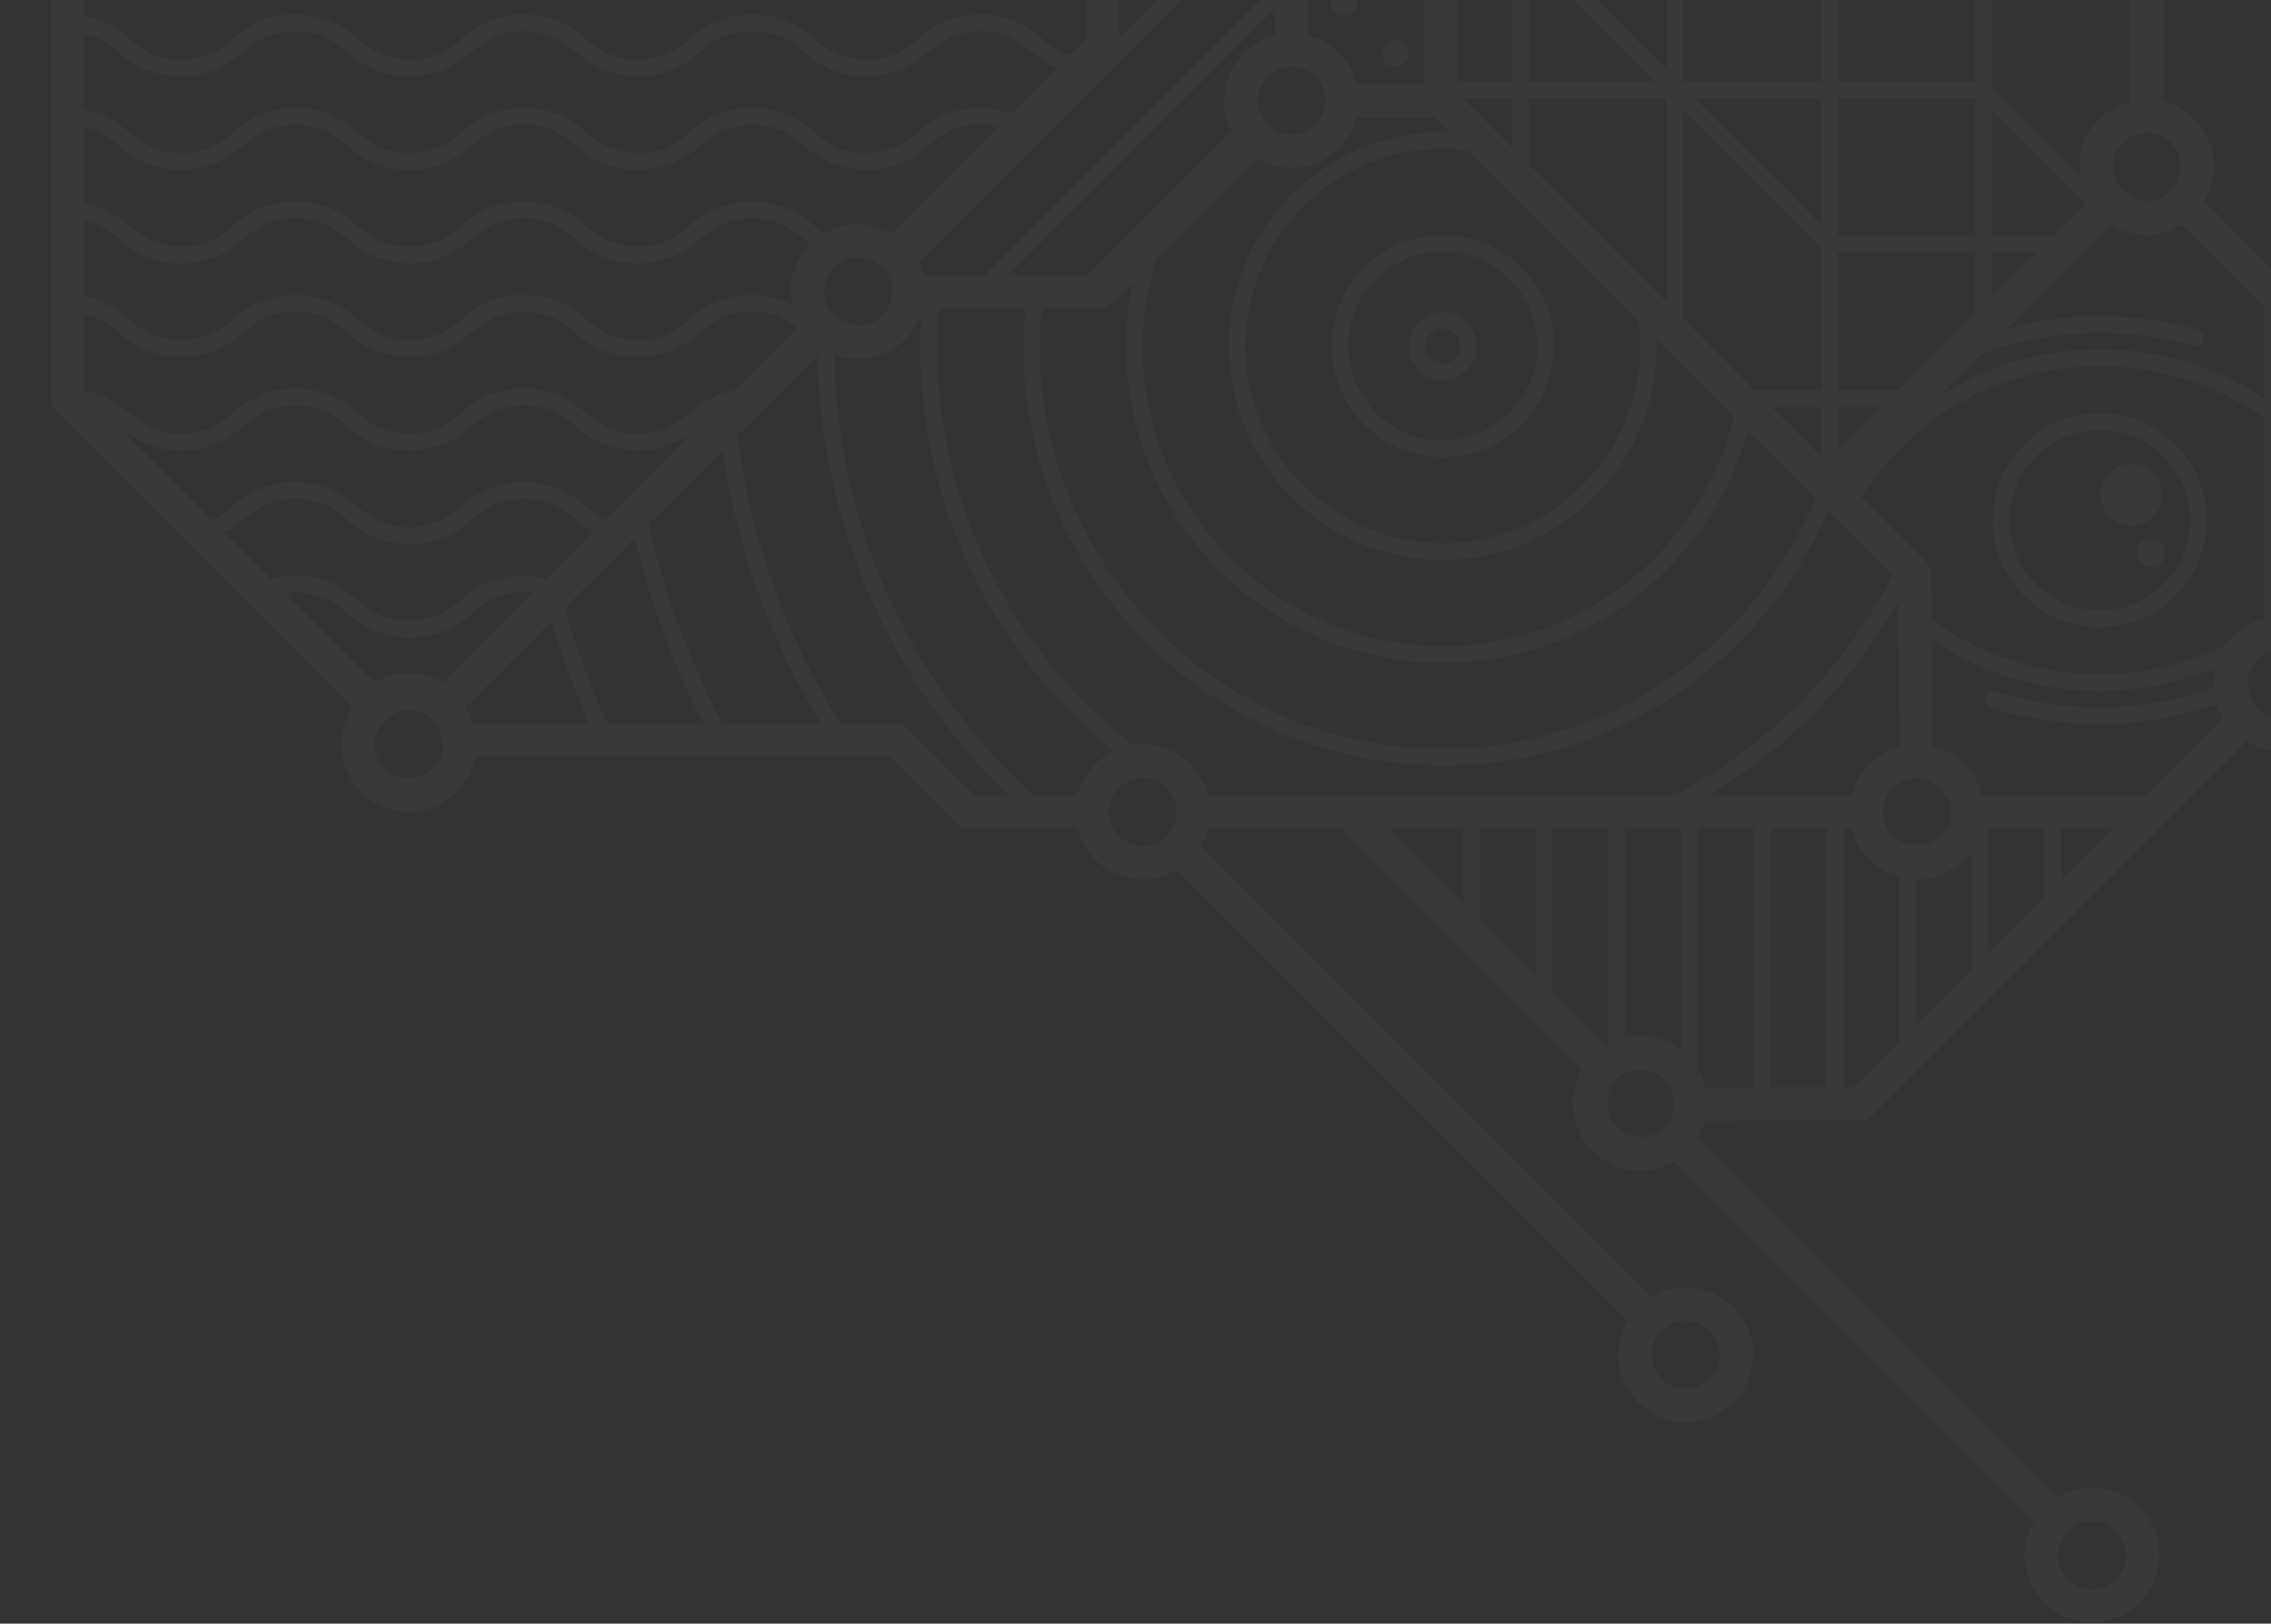 <svg xmlns="http://www.w3.org/2000/svg" width="558" height="399" fill="none"><rect width="100%" height="100%" fill="#333333" stroke="none"/><g fill="#fff" opacity=".03"><path d="M515.913 101.541c-14.524 0-26.295 11.771-26.295 26.295 0 14.524 11.771 26.296 26.295 26.296 14.525 0 26.296-11.772 26.296-26.296s-11.771-26.295-26.296-26.295Zm0 48.493c-12.261 0-22.197-9.936-22.197-22.198s9.936-22.198 22.197-22.198c12.262 0 22.198 9.936 22.198 22.198s-9.936 22.198-22.198 22.198Z"/><path d="M564.533 151.949V73.962c0-1.092-.428-2.12-1.203-2.896L541.654 49.39c1.472-2.468 2.374-5.332 2.374-8.401 0-7.722-5.332-14.161-12.484-15.997v-71.674a4.07 4.07 0 0 0-1.202-2.895l-80.453-80.456c1.471-2.468 2.373-5.332 2.373-8.401 0-9.13-7.436-16.566-16.565-16.566-7.721 0-14.161 5.332-15.996 12.484H198.404c-1.836-7.152-8.275-12.484-15.996-12.484-9.129 0-16.565 7.436-16.565 16.566 0 3.085.901 5.933 2.373 8.401l-29.951 29.952H77.653a4.07 4.07 0 0 0-2.896 1.202l-49.79 49.792c-2.469-1.471-5.332-2.373-8.402-2.373C7.436-51.46 0-44.024 0-34.894c0 7.72 5.332 14.16 12.467 15.996V98.027c0 1.092.428 2.12 1.203 2.896l72.954 72.955c-1.71 2.611-2.737 5.712-2.737 9.067 0 9.129 7.436 16.565 16.565 16.565 8.085 0 14.809-5.822 16.249-13.496h101.844l16.375 16.376a4.043 4.043 0 0 0 2.895 1.202h26.945c.49 1.915 1.297 3.766 2.468 5.443a16.436 16.436 0 0 0 10.711 6.788c.965.174 1.915.253 2.848.253 3.038 0 5.933-.854 8.433-2.342l110.799 110.803c-1.471 2.468-2.373 5.332-2.373 8.401 0 9.129 7.436 16.566 16.565 16.566 9.129 0 16.565-7.437 16.565-16.566 0-9.129-7.436-16.566-16.565-16.566-3.085 0-5.933.902-8.401 2.374L295.026 207.959c.19-.332.333-.696.507-1.044l.38-.712c.126-.237.237-.491.316-.759.174-.444.269-.902.411-1.361l.143-.491h32.845l1.06 1.06 57.971 57.988c-.19.396-.316.792-.475 1.187-1.107 2.215-1.787 4.683-1.787 7.326 0 9.129 7.436 16.566 16.565 16.566 1.772 0 3.449-.349 5.047-.871.332-.095.68-.205 1.012-.316.222-.095.443-.174.665-.269.617-.237 1.218-.443 1.851-.76l88.285 88.288c-1.471 2.468-2.373 5.332-2.373 8.401 0 9.13 7.436 16.566 16.565 16.566 9.129 0 16.565-7.436 16.565-16.566 0-9.129-7.436-16.565-16.565-16.565-3.085 0-5.933.901-8.401 2.373l-88.443-88.446a16.162 16.162 0 0 0 1.724-4.098l38.352-.221a4.062 4.062 0 0 0 2.864-1.203l91.908-91.91c2.468 1.471 5.332 2.373 8.417 2.373 9.129 0 16.565-7.436 16.565-16.566 0-7.689-5.332-14.145-12.467-15.98Zm-37.355 43.463h-40.172c-.015-.063-.047-.095-.063-.158a16.548 16.548 0 0 0-11.565-11.661c-.159-.047-.301-.158-.459-.19l-.269-26.185c11.929 8.037 26.169 12.578 41.247 12.578 10.015 0 19.619-2.104 28.479-5.791-.317 1.266-.522 2.564-.522 3.94 0 .348.079.68.11 1.029-8.86 3.117-18.274 4.889-28.051 4.889a84.794 84.794 0 0 1-25.6-3.94 2.03 2.03 0 0 0-2.563 1.329 2.03 2.03 0 0 0 1.329 2.563 88.838 88.838 0 0 0 26.834 4.13c10.031 0 19.713-1.788 28.827-4.921.379 1.171.87 2.278 1.487 3.323l-19.049 19.065Zm-48.272 6.788a8.611 8.611 0 0 1-.807 1.725 6.75 6.75 0 0 1-.475.68c-.38.49-.823.933-1.297 1.345a9.048 9.048 0 0 1-5.285 1.709c-1.471 0-3.401-.412-5.047-1.472-1.582-1.202-2.753-2.927-3.18-4.936-.095-.538-.19-1.092-.19-1.725 0-4.573 3.718-8.322 8.307-8.37h.079c.554 0 1.091.063 1.614.158 3.18.918 6.771 4.067 6.771 8.228-.016.965-.253 1.819-.49 2.658Zm-72.843 76.737c-.079.032-.158.048-.237.079-3.624 1.076-6.63-.095-8.497-1.93-2.041-2.025-3.386-5.664-1.645-9.984.395-.696.854-1.345 1.424-1.914.554-.554 1.202-.997 1.898-1.361.048-.016.079-.047.127-.063a8.944 8.944 0 0 1 4.762-.886c.063 0 .127.016.19.016.665.063 1.298.253 1.93.474a8.503 8.503 0 0 1 3.861 3.038c.316.491.649.981.886 1.646.016.031.016.047.031.079.301.917.491 1.993.491 3.259 0 .079.048.158.048.237-.19 3.212-2.152 5.95-4.953 7.184-.126.047-.221.095-.316.126Zm-42.497-75.345h13.781v36.138l-13.781-13.781v-22.357Zm-22.372 0h18.274v18.275l-18.274-18.275Zm40.235 40.236v-40.236h13.78v53.02c-.079.048-.158.079-.237.127-.143.047-.301.095-.427.174l-11.25-11.25-1.866-1.835Zm31.643 14.082a16.279 16.279 0 0 0-3.481-1.994 16.822 16.822 0 0 0-3.228-.965 16.016 16.016 0 0 0-3.401-.348c-1.266 0-2.484.174-3.687.443v-51.438h13.781v54.302h.016Zm-116.258-62.498a16.023 16.023 0 0 0-.775-2.326c-.142-.316-.316-.617-.459-.933-.3-.601-.617-1.171-.981-1.725-.095-.142-.158-.316-.253-.458-.095-.127-.206-.222-.301-.349a17.566 17.566 0 0 0-1.582-1.835c-.11-.111-.205-.253-.332-.364a17.857 17.857 0 0 0-2.199-1.724c-.253-.175-.522-.317-.791-.475a18.364 18.364 0 0 0-1.835-.934c-.285-.126-.554-.253-.839-.348a16.504 16.504 0 0 0-2.785-.775c-.016 0-.015 0-.031-.016h-.095a15.338 15.338 0 0 0-2.674-.19c-.76 0-1.503.079-2.263.174-.063.016-.126 0-.189.016-29.286-22.752-48.177-58.273-48.177-98.16 0-3.133.174-6.218.411-9.288h21.312c-.301 3.07-.538 6.155-.538 9.288 0 56.864 46.262 103.112 103.11 103.112 42.465 0 78.87-25.9 94.629-62.655l15.853 15.854c-11.834 23.132-30.551 42.134-53.588 54.08H296.814v.031ZM209.178 79.848c-.174-.032-.332-.111-.49-.159-.364-.094-.744-.19-1.076-.332a8.418 8.418 0 0 1-2.706-1.851 8.494 8.494 0 0 1-1.772-2.674c-.016-.032-.016-.063-.031-.095a8.267 8.267 0 0 1-.617-3.101 8.36 8.36 0 0 1 3.702-6.946 8.4 8.4 0 0 1 4.683-1.44c1.076 0 2.12.222 3.101.617.032.016.063.016.095.032a8.567 8.567 0 0 1 2.674 1.772l.016.016a8.366 8.366 0 0 1 1.835 2.705c.142.349.237.712.332 1.092.048.158.111.317.143.49.11.539.174 1.108.174 1.678a8.391 8.391 0 0 1-5.126 7.72 8.28 8.28 0 0 1-3.26.665 9.55 9.55 0 0 1-1.677-.19ZM24.603-20.496c.174-.095.364-.19.538-.285 2.341-1.424 4.272-3.418 5.664-5.775.047-.095.095-.19.158-.285.665-1.17 1.17-2.42 1.535-3.75 0-.031.031-.047.031-.079a22.434 22.434 0 0 0 11.977 3.465 22.437 22.437 0 0 0 15.426-6.123c3.45-3.228 7.927-5.016 12.626-5.016 4.7 0 9.177 1.773 12.626 5.016 4.208 3.94 9.683 6.123 15.426 6.123a22.436 22.436 0 0 0 15.426-6.123c3.449-3.228 7.943-5.016 12.626-5.016a18.35 18.35 0 0 1 12.625 5.016c4.209 3.94 9.683 6.123 15.427 6.123a22.438 22.438 0 0 0 15.426-6.123c3.449-3.228 7.926-5.016 12.625-5.016s9.177 1.773 12.626 5.016c4.209 3.94 9.683 6.123 15.426 6.123a22.436 22.436 0 0 0 15.426-6.123c3.449-3.228 7.943-5.016 12.626-5.016 4.699 0 9.177 1.773 12.626 5.016 3.702 3.465 8.401 5.459 13.369 5.918l-.048 18.891c-3.907-.459-7.594-2.073-10.521-4.81-4.209-3.94-9.683-6.123-15.426-6.123a22.437 22.437 0 0 0-15.426 6.123c-3.449 3.228-7.927 5.016-12.626 5.016a18.354 18.354 0 0 1-12.626-5.016c-4.208-3.94-9.682-6.123-15.426-6.123a22.438 22.438 0 0 0-15.426 6.123c-3.449 3.228-7.926 5.016-12.625 5.016a18.35 18.35 0 0 1-12.626-5.016c-4.209-3.94-9.683-6.123-15.426-6.123a22.435 22.435 0 0 0-15.426 6.123c-3.45 3.228-7.927 5.016-12.626 5.016-4.7 0-9.177-1.772-12.626-5.016-4.208-3.94-9.683-6.123-15.426-6.123a22.437 22.437 0 0 0-15.426 6.123c-3.45 3.228-7.927 5.016-12.626 5.016a18.351 18.351 0 0 1-12.625-5.016 22.404 22.404 0 0 0-10.87-5.617c.143-.047.27-.142.427-.174a18.07 18.07 0 0 0 3.165-1.376Zm233.243-48.29 55.423-55.424v19.477l-45.693 45.694-2.532-2.531-7.198-7.215Zm177.851-53.082c2.927 0 5.648-.823 8.037-2.168.143-.063.301-.079.443-.143l3.228 3.228v24.493l-23.938-23.939 3.781-3.782c.142.064.301.08.443.143 2.373 1.345 5.079 2.168 8.006 2.168Zm120.64 273.817c-3.876.997-7.215 3.323-9.446 6.503-9.429 4.667-19.951 7.262-30.978 7.262-15.252 0-29.571-4.905-41.295-13.528l-.111-11.265a4.095 4.095 0 0 0-1.202-2.848l-15.964-15.965c12.784-19.935 34.507-32.15 58.587-32.15 14.873 0 28.859 4.652 40.425 12.863v49.128h-.016ZM256.058 75.734h14.35c1.092 0 2.12-.427 2.895-1.203l4.968-4.968c-1.012 5-1.598 10.158-1.598 15.459 0 42.925 34.919 77.844 77.843 77.844 35.725 0 65.834-24.223 74.947-57.086l16.312 16.313.253.253c-14.777 36.106-50.138 61.69-91.512 61.69-54.601 0-99.028-44.428-99.028-99.03 0-3.133.253-6.219.57-9.272Zm-41.279-20.142c-1.266-.316-2.579-.522-3.94-.522-.965 0-1.898.111-2.8.285-.396.063-.759.158-1.139.253-.412.11-.823.238-1.218.38a15.981 15.981 0 0 0-3.086 1.392c-.822-.538-1.661-1.06-2.389-1.756-4.208-3.94-9.683-6.123-15.426-6.123a22.438 22.438 0 0 0-15.426 6.123c-3.449 3.228-7.927 5.016-12.626 5.016a18.35 18.35 0 0 1-12.625-5.016c-4.209-3.94-9.683-6.123-15.426-6.123a22.439 22.439 0 0 0-15.427 6.123c-3.449 3.228-7.926 5.016-12.625 5.016-4.7 0-9.177-1.773-12.626-5.016-4.209-3.94-9.683-6.123-15.426-6.123a22.437 22.437 0 0 0-15.426 6.123c-3.45 3.228-7.927 5.016-12.626 5.016s-9.176-1.773-12.626-5.016a22.512 22.512 0 0 0-11.217-5.696V31.163c3.117.728 6.028 2.215 8.417 4.462 4.209 3.94 9.683 6.123 15.426 6.123a22.438 22.438 0 0 0 15.426-6.123c3.45-3.228 7.927-5.016 12.626-5.016s9.177 1.772 12.626 5.016c4.208 3.94 9.682 6.123 15.426 6.123a22.438 22.438 0 0 0 15.426-6.123c3.449-3.228 7.942-5.016 12.626-5.016a18.35 18.35 0 0 1 12.625 5.016c4.209 3.94 9.683 6.123 15.426 6.123a22.435 22.435 0 0 0 15.426-6.123c3.45-3.228 7.927-5.016 12.626-5.016s9.177 1.772 12.626 5.016c4.208 3.94 9.683 6.123 15.426 6.123a22.437 22.437 0 0 0 15.426-6.123c3.449-3.228 7.943-5.016 12.626-5.016 1.534 0 3.038.206 4.493.601L219.241 57.35c-.206-.127-.459-.174-.665-.285a16.49 16.49 0 0 0-2.658-1.124c-.38-.11-.743-.253-1.139-.348Zm51.99-45.789-3.766 3.766c-2.468-.823-4.762-2.089-6.708-3.908-4.209-3.94-9.683-6.123-15.426-6.123a22.436 22.436 0 0 0-15.426 6.123c-3.449 3.227-7.927 5.015-12.626 5.015a18.354 18.354 0 0 1-12.626-5.015c-4.208-3.94-9.682-6.123-15.426-6.123a22.438 22.438 0 0 0-15.426 6.123c-3.449 3.227-7.942 5.015-12.625 5.015a18.379 18.379 0 0 1-12.626-5.015c-4.209-3.94-9.683-6.123-15.426-6.123a22.435 22.435 0 0 0-15.426 6.123c-3.45 3.227-7.927 5.015-12.626 5.015-4.7 0-9.177-1.772-12.626-5.015-4.208-3.94-9.683-6.123-15.426-6.123A22.437 22.437 0 0 0 57.132 9.66c-3.45 3.227-7.942 5.015-12.626 5.015a18.38 18.38 0 0 1-12.625-5.015 22.513 22.513 0 0 0-11.218-5.696v-18.781c3.117.728 6.028 2.215 8.417 4.462 4.209 3.94 9.683 6.123 15.426 6.123a22.437 22.437 0 0 0 15.426-6.123c3.45-3.228 7.927-5.016 12.626-5.016 4.7 0 9.177 1.772 12.626 5.016 4.208 3.94 9.683 6.123 15.426 6.123a22.437 22.437 0 0 0 15.426-6.123c3.449-3.228 7.943-5.016 12.626-5.016a18.35 18.35 0 0 1 12.625 5.016c4.209 3.94 9.683 6.123 15.427 6.123a22.438 22.438 0 0 0 15.426-6.123c3.449-3.228 7.926-5.016 12.625-5.016s9.177 1.772 12.626 5.016c4.209 3.94 9.683 6.123 15.426 6.123a22.437 22.437 0 0 0 15.426-6.123c3.449-3.228 7.943-5.016 12.626-5.016 4.699 0 9.177 1.772 12.626 5.016 3.686 3.449 8.353 5.443 13.306 5.917l-.032 14.24ZM29.064 12.635c4.209 3.94 9.683 6.123 15.426 6.123a22.437 22.437 0 0 0 15.427-6.123c3.449-3.227 7.926-5.015 12.625-5.015 4.7 0 9.177 1.772 12.626 5.015 4.209 3.94 9.683 6.123 15.426 6.123a22.436 22.436 0 0 0 15.426-6.123c3.449-3.227 7.943-5.015 12.626-5.015 4.699 0 9.176 1.772 12.626 5.015 4.208 3.94 9.682 6.123 15.426 6.123a22.438 22.438 0 0 0 15.426-6.123c3.449-3.227 7.926-5.015 12.626-5.015a18.35 18.35 0 0 1 12.625 5.015c4.209 3.94 9.683 6.123 15.426 6.123a22.435 22.435 0 0 0 15.426-6.123c3.45-3.227 7.943-5.015 12.626-5.015 4.699 0 9.177 1.772 12.626 5.015 1.883 1.757 4.034 3.101 6.328 4.114L248.59 27.967c-2.452-.918-5.063-1.456-7.737-1.456a22.436 22.436 0 0 0-15.426 6.123c-3.449 3.228-7.927 5.016-12.626 5.016a18.35 18.35 0 0 1-12.625-5.016c-4.209-3.94-9.683-6.123-15.426-6.123a22.439 22.439 0 0 0-15.427 6.123c-3.449 3.228-7.942 5.016-12.625 5.016a18.38 18.38 0 0 1-12.626-5.016c-4.209-3.94-9.683-6.123-15.426-6.123a22.436 22.436 0 0 0-15.426 6.123c-3.449 3.228-7.927 5.016-12.626 5.016a18.351 18.351 0 0 1-12.626-5.016c-4.208-3.94-9.683-6.123-15.426-6.123a22.438 22.438 0 0 0-15.426 6.123c-3.449 3.228-7.942 5.016-12.626 5.016a18.38 18.38 0 0 1-12.625-5.016 22.513 22.513 0 0 0-11.218-5.696V8.173c3.117.728 6.013 2.216 8.417 4.462Zm197.85 54.919c-.079-.332-.253-.633-.364-.95a16.802 16.802 0 0 0-.759-2.009c-.032-.063-.048-.126-.063-.174l87.557-87.56v19.477l-71.214 71.216h-15.157Zm43.557-123.697 42.798-42.8v19.478l-38.178 38.179.016-8.513a4.107 4.107 0 0 0-1.202-2.911l-3.434-3.433Zm4.541 45.994 38.257-38.257v19.477L274.965 9.376l.047-19.525Zm.016-5.806.047-19.54 38.194-38.195v19.477l-38.241 38.258Zm38.241 18.084v6.503c-.601.159-1.171.38-1.756.601-.238.095-.475.143-.712.238-.918.395-1.788.87-2.611 1.424-.19.126-.364.285-.554.427-.617.443-1.202.918-1.74 1.44-.253.237-.475.506-.712.775-.427.475-.854.965-1.218 1.487a16.923 16.923 0 0 0-1.535 2.61 21 21 0 0 0-.459 1.03c-.253.632-.443 1.297-.617 1.961-.079.317-.19.633-.253.966-.19 1.012-.317 2.04-.317 3.1 0 2.722.728 5.254 1.883 7.516l-35.345 35.347h-19.477l65.423-65.425Zm3.876 14.193c2.69.285 4.683 1.044 6.06 2.373l.174.174c1.329 1.377 2.072 3.355 2.357 6.028-.016.855-.19 1.662-.443 2.421-1.107 3.323-4.224 5.76-7.926 5.76a8.44 8.44 0 0 1-3.133-.618c-.032-.015-.079-.016-.111-.031a8.282 8.282 0 0 1-2.658-1.788l-.047-.048a8.166 8.166 0 0 1-1.788-2.674c-.016-.031-.016-.079-.032-.11a8.367 8.367 0 0 1-.617-3.117c0-4.05 2.88-7.437 6.693-8.212.474-.11.965-.158 1.471-.158Zm85.848 68.7c0 26.739-21.754 48.494-48.493 48.494s-48.493-21.755-48.493-48.494c0-26.74 21.754-48.495 48.493-48.495 2.089 0 4.13.19 6.139.443l41.896 41.897c.284 2.025.458 4.066.458 6.154Zm6.503-143.57-23.938-23.94 23.938-23.938v47.878Zm-2.895 2.895h-30.916V-72.63l6.978-6.978 23.938 23.955Zm2.895 4.082v68.81L380.637-11.62l-4.952-4.952v-35.015h33.811v.016Zm-4.952 69.65 2.057 2.056h-30.916v-30.916l28.859 28.86Zm4.952 6.154v50.014l-33.811-33.812V24.217h33.811v.016Zm-51.278-37.894h13.37V20.15h-13.37v-33.812Zm1.266 37.894h12.119v12.12l-12.119-12.12Zm12.119-41.992h-13.369v-33.812h13.369v33.812Zm41.991 96.103V27.128l33.811 33.812v35.014h-16.217l-17.594-17.61Zm2.88-54.111h30.915v30.916l-30.915-30.916Zm-2.88-4.082v-68.826l28.859 28.86 4.952 4.952V20.15h-33.811Zm4.952-69.65-2.057-2.056h30.916v30.916l-28.859-28.86Zm-4.952-6.154v-54.871l6.977-6.978 21.882 21.882 4.952 4.953v35.014h-33.811Zm-41.991-12.88v12.88h-12.879l12.879-12.88Zm-19.16 97.307 3.75 3.75c-.554-.016-1.108-.08-1.677-.08-28.985 0-52.575 23.591-52.575 52.578 0 28.986 23.59 52.576 52.575 52.576 28.985 0 52.575-23.59 52.575-52.577 0-.57-.063-1.123-.079-1.677l19.049 19.05c-7.847 32.293-36.88 56.39-71.545 56.39-40.662 0-73.761-33.084-73.761-73.762 0-7.39 1.187-14.478 3.244-21.202l24.903-24.904c.222.142.491.19.728.316.838.443 1.709.823 2.626 1.124.396.126.76.269 1.155.363 1.282.317 2.595.538 3.956.538h.047c1.044 0 2.057-.126 3.054-.316.332-.063.648-.174.981-.253a19.9 19.9 0 0 0 1.946-.601c.364-.143.696-.301 1.044-.475a20.6 20.6 0 0 0 1.645-.886c.333-.206.649-.411.965-.633.523-.38.997-.775 1.456-1.202.269-.238.538-.475.791-.728.522-.538.981-1.124 1.424-1.725.142-.19.317-.38.443-.585a15.966 15.966 0 0 0 1.424-2.61c.095-.238.158-.476.253-.713.222-.57.443-1.14.602-1.74h19.001v-.016Zm82.843 71.263h12.119v12.119l-12.119-12.119Zm-14.05-229.785-69.995 69.997a4.107 4.107 0 0 0-1.203 2.896v77.449h-16.692a16.445 16.445 0 0 0-1.613-3.972c-.079-.158-.174-.316-.254-.474a17.223 17.223 0 0 0-1.866-2.516c-.364-.396-.728-.791-1.139-1.14a16.271 16.271 0 0 0-2.595-1.93c-.127-.063-.253-.142-.38-.205-1.266-.712-2.595-1.282-4.035-1.646V-134.32h97.984a29.426 29.426 0 0 0 1.788 4.572ZM20.647 54.137c3.117.727 6.028 2.215 8.417 4.462 4.209 3.94 9.683 6.123 15.426 6.123a22.437 22.437 0 0 0 15.427-6.123c3.449-3.228 7.942-5.016 12.625-5.016a18.38 18.38 0 0 1 12.626 5.016c4.209 3.94 9.683 6.123 15.426 6.123a22.436 22.436 0 0 0 15.426-6.123c3.449-3.228 7.943-5.016 12.626-5.016 4.699 0 9.176 1.772 12.626 5.016 4.208 3.94 9.682 6.123 15.426 6.123a22.438 22.438 0 0 0 15.426-6.123c3.449-3.228 7.942-5.016 12.626-5.016 4.683 0 9.176 1.772 12.625 5.016.538.506 1.139.917 1.725 1.36-1.487 1.503-2.706 3.275-3.529 5.253-.094.222-.142.475-.221.712-.285.775-.57 1.567-.744 2.39a16.472 16.472 0 0 0-.332 3.322c0 .68.095 1.345.206 2.01.047.395.047.822.126 1.202-3.053-1.503-6.376-2.39-9.841-2.39a22.438 22.438 0 0 0-15.426 6.124c-3.449 3.228-7.926 5.015-12.625 5.015a18.35 18.35 0 0 1-12.626-5.015c-4.209-3.94-9.683-6.123-15.426-6.123a22.435 22.435 0 0 0-15.426 6.123c-3.45 3.228-7.927 5.015-12.626 5.015-4.7 0-9.177-1.772-12.626-5.015-4.208-3.94-9.683-6.123-15.426-6.123a22.437 22.437 0 0 0-15.426 6.123c-3.45 3.228-7.927 5.015-12.626 5.015a18.35 18.35 0 0 1-12.625-5.015 22.513 22.513 0 0 0-11.218-5.696v-18.75h-.016Zm445.744 93.635.364 35.726c-.174.048-.333.158-.507.206-1.091.332-2.12.759-3.101 1.297-.237.127-.474.238-.696.38a16.501 16.501 0 0 0-5.585 5.617c-.158.269-.3.538-.443.823a16.444 16.444 0 0 0-1.218 2.99c-.063.206-.19.38-.237.586h-35.156a129.2 129.2 0 0 0 46.579-47.625Zm89.946-49.887c-11.771-7.706-25.679-12.025-40.424-12.025-14.303 0-27.799 4.145-39.333 11.408l10.442-10.364c9.098-3.29 18.828-5.11 28.891-5.11 7.784 0 15.489 1.06 22.925 3.148a2.067 2.067 0 0 0 2.532-1.408c.316-1.076-.333-2.215-1.409-2.516a88.988 88.988 0 0 0-24.033-3.306c-7.768 0-15.331 1.044-22.593 2.942l25.679-25.489c.696.412 1.392.823 2.135 1.14 4.272 2.025 8.433 2.009 12.705-.017.712-.3 1.377-.696 2.041-1.091l20.474 20.474v22.214h-.032Zm-20.489-56.897c0 2.263-.918 4.32-2.373 5.823-1.013.823-1.946 1.471-2.848 1.93a8.425 8.425 0 0 1-3.165.633 8.311 8.311 0 0 1-3.132-.617c-.871-.443-1.788-1.076-2.769-1.867-1.598-1.978-2.421-4.145-2.452-6.234.095-2.167.965-4.114 2.405-5.553a6.33 6.33 0 0 1 .711-.586c.159-.126.285-.253.444-.364 1.344-.838 3.037-1.344 4.952-1.519 4.54.064 8.227 3.782 8.227 8.355ZM489.396-78.959l33.81 33.812v24.508l-28.858-28.86-4.952-4.951V-78.96Zm0 30.284 28.858 28.86 2.057 2.056h-30.915v-30.916Zm0 35.014h33.81v38.717a16.312 16.312 0 0 0-5.917 2.974c-.522.38-1.013.791-1.487 1.218l-.095.095c-1.535 1.456-2.816 3.149-3.655 5.143-.823 1.977-1.155 4.034-1.123 6.123 0 .126-.032.237-.032.38 0 .712.127 1.392.206 2.072L489.38 21.337V-13.66h.016Zm0 40.79 23.02 23.036-7.942 7.88h-15.078V27.128Zm0 35.014h10.964l-10.964 10.885V62.143ZM451.487-116.87l23.305 23.306h-23.305v-23.306Zm0 27.404h27.403l6.408 6.408v27.404h-33.811v-33.812Zm0 37.894h33.811v33.812h-33.811v-33.812Zm0 37.91h33.811V20.15h-33.811v-33.812Zm0 37.894h33.811v33.812h-33.811V24.233Zm0 37.91h33.811v14.936L466.28 95.955h-14.793V62.142Zm0 37.894h10.68l-10.68 10.6v-10.6Zm-15.79-246.857c4.62 0 8.385 3.766 8.385 8.386 0 2.848-1.44 5.363-3.623 6.882a11.874 11.874 0 0 1-9.524 0c-2.184-1.519-3.624-4.034-3.624-6.882.016-4.62 3.766-8.386 8.386-8.386Zm-122.428 12.484v4.335l-58.319 58.32-9.746-9.746 52.923-52.925h15.142v.016Zm-20.932 0-50.028 50.03-6.772-6.773-2.959-2.958 40.298-40.299h19.461Zm-25.267 0-37.403 37.403-9.746-9.746 27.656-27.657h19.493Zm-25.268 0-24.761 24.761-6.107-6.107-3.639-3.639 15.031-15.031h19.476v.016Zm-37.386 12.119-7.753-7.752a16.24 16.24 0 0 0 1.804-4.367h18.084l-12.135 12.119Zm-22.008-24.603c4.62 0 8.385 3.766 8.385 8.386a8.288 8.288 0 0 1-.617 3.117c-.015.031-.016.079-.031.11a8.542 8.542 0 0 1-1.788 2.674l-.048.048a8.297 8.297 0 0 1-2.658 1.788c-.031.016-.079.016-.126.031a8.285 8.285 0 0 1-3.117.617 8.285 8.285 0 0 1-3.117-.617c-.032-.015-.079-.015-.111-.031a8.308 8.308 0 0 1-2.658-1.788 8.345 8.345 0 0 1-2.484-5.949c-.016-4.62 3.75-8.386 8.37-8.386Zm-8.465 22.641c.206.127.459.175.681.285.933.507 1.914.918 2.942 1.234.238.08.475.159.728.222 1.329.348 2.69.585 4.13.585 1.424 0 2.8-.237 4.129-.585.253-.063.491-.158.744-.222a16.984 16.984 0 0 0 2.927-1.218c.221-.111.459-.158.68-.285l23.764 23.765c-.601.063-1.202.174-1.803.174a18.354 18.354 0 0 1-12.626-5.015c-4.209-3.94-9.683-6.124-15.426-6.124a22.435 22.435 0 0 0-15.426 6.124c-3.449 3.227-7.943 5.015-12.626 5.015-1.978 0-3.892-.348-5.727-.965l22.909-22.99ZM79.346-91.901h60.612c1.092 0 2.12-.428 2.896-1.203l4.984-4.984c2.784 1.218 5.774 1.915 8.86 1.915a22.436 22.436 0 0 0 15.426-6.124c3.449-3.227 7.926-5.015 12.626-5.015 4.699 0 9.176 1.772 12.625 5.015 4.209 3.94 9.683 6.124 15.426 6.124 1.82 0 3.608-.285 5.332-.728l11.55 11.55c-1.519.854-2.959 1.835-4.256 3.054-3.449 3.227-7.927 5.015-12.626 5.015a18.35 18.35 0 0 1-12.625-5.015c-4.209-3.94-9.683-6.124-15.426-6.124a22.439 22.439 0 0 0-15.427 6.124c-3.449 3.227-7.926 5.015-12.625 5.015a18.352 18.352 0 0 1-12.626-5.015c-4.209-3.94-9.683-6.124-15.426-6.124a22.437 22.437 0 0 0-15.426 6.124c-3.449 3.227-7.927 5.015-12.626 5.015a18.351 18.351 0 0 1-12.626-5.015c-3.465-3.244-7.8-5.206-12.404-5.839l3.782-3.765Zm-7.642 7.657c.285-.015.553-.063.838-.063 4.7 0 9.177 1.772 12.626 5.016 4.209 3.94 9.683 6.123 15.426 6.123a22.437 22.437 0 0 0 15.426-6.123c3.449-3.228 7.943-5.016 12.626-5.016 4.699 0 9.176 1.772 12.626 5.016 4.208 3.94 9.682 6.123 15.426 6.123a22.438 22.438 0 0 0 15.426-6.123c3.449-3.228 7.942-5.016 12.626-5.016 4.683 0 9.176 1.772 12.625 5.016 4.209 3.94 9.683 6.123 15.426 6.123a22.435 22.435 0 0 0 15.426-6.123c1.345-1.266 2.864-2.247 4.478-3.022l21.122 21.122c-3.797-2.69-8.275-4.208-12.974-4.208a22.436 22.436 0 0 0-15.426 6.123c-3.449 3.228-7.927 5.015-12.626 5.015a18.35 18.35 0 0 1-12.625-5.015c-4.209-3.94-9.683-6.123-15.426-6.123a22.439 22.439 0 0 0-15.427 6.123c-3.449 3.228-7.926 5.015-12.625 5.015a18.352 18.352 0 0 1-12.626-5.015c-4.209-3.94-9.683-6.123-15.426-6.123a22.436 22.436 0 0 0-15.426 6.123c-3.449 3.228-7.927 5.015-12.626 5.015a18.351 18.351 0 0 1-12.626-5.015c-4.208-3.94-9.683-6.123-15.426-6.123a22.437 22.437 0 0 0-15.426 6.123c-3.449 3.228-7.926 5.015-12.626 5.015-.838 0-1.66-.142-2.5-.253l29.714-29.73ZM38.542-51.095c1.914.554 3.907.886 5.948.886a22.437 22.437 0 0 0 15.427-6.123c3.449-3.228 7.926-5.016 12.625-5.016 4.7 0 9.177 1.772 12.626 5.016 4.209 3.94 9.683 6.123 15.426 6.123a22.437 22.437 0 0 0 15.426-6.123c3.449-3.228 7.943-5.016 12.626-5.016 4.699 0 9.176 1.772 12.626 5.016 4.208 3.94 9.682 6.123 15.426 6.123a22.438 22.438 0 0 0 15.426-6.123c3.449-3.228 7.926-5.016 12.626-5.016a18.35 18.35 0 0 1 12.625 5.016c4.209 3.94 9.683 6.123 15.426 6.123a22.435 22.435 0 0 0 15.426-6.123c3.45-3.228 7.943-5.016 12.626-5.016 4.699 0 9.177 1.772 12.626 5.016 3.069 2.88 6.819 4.778 10.853 5.616l2.579 2.58-.047 16.613c-3.94-.443-7.642-2.057-10.585-4.826-4.208-3.94-9.683-6.123-15.426-6.123a22.437 22.437 0 0 0-15.426 6.123c-3.449 3.228-7.927 5.016-12.626 5.016a18.35 18.35 0 0 1-12.625-5.016c-4.209-3.94-9.683-6.123-15.426-6.123a22.439 22.439 0 0 0-15.427 6.123c-3.449 3.228-7.926 5.016-12.625 5.016a18.352 18.352 0 0 1-12.626-5.016c-4.209-3.94-9.683-6.123-15.426-6.123a22.437 22.437 0 0 0-15.426 6.123c-3.449 3.228-7.927 5.016-12.626 5.016a18.351 18.351 0 0 1-12.626-5.016c-4.208-3.94-9.683-6.123-15.426-6.123a22.438 22.438 0 0 0-15.426 6.123c-3.449 3.228-7.926 5.016-12.626 5.016-4.176 0-8.148-1.488-11.423-4.082a16.956 16.956 0 0 0-.585-3.814c-.08-.284-.174-.57-.27-.838-.3-.902-.664-1.756-1.107-2.58-.126-.236-.174-.505-.316-.727l7.752-7.721ZM8.163-34.894c0-4.62 3.766-8.386 8.385-8.386 2.326 0 4.43.95 5.95 2.484a8.285 8.285 0 0 1 1.787 2.658c.016.032.016.08.032.11.395.982.617 2.026.617 3.118 0 4.62-3.766 8.386-8.386 8.386-4.62.015-8.385-3.735-8.385-8.37Zm12.483 112.02c3.117.728 6.028 2.215 8.417 4.462 4.209 3.94 9.683 6.123 15.426 6.123a22.437 22.437 0 0 0 15.427-6.123c3.449-3.228 7.926-5.016 12.625-5.016 4.7 0 9.177 1.772 12.626 5.016 4.209 3.94 9.683 6.123 15.426 6.123a22.436 22.436 0 0 0 15.426-6.123c3.449-3.228 7.943-5.016 12.626-5.016 4.699 0 9.176 1.772 12.626 5.016 4.208 3.94 9.682 6.123 15.426 6.123a22.438 22.438 0 0 0 15.426-6.123c3.449-3.228 7.926-5.016 12.626-5.016 4.129 0 8.037 1.44 11.28 3.972L180.715 95.86a22.436 22.436 0 0 0-11.392 5.743c-3.449 3.228-7.926 5.016-12.625 5.016a18.35 18.35 0 0 1-12.626-5.016c-4.209-3.94-9.683-6.123-15.426-6.123a22.437 22.437 0 0 0-15.426 6.123c-3.449 3.228-7.927 5.016-12.626 5.016a18.35 18.35 0 0 1-12.626-5.016c-4.208-3.94-9.683-6.123-15.426-6.123a22.438 22.438 0 0 0-15.426 6.123c-3.449 3.228-7.926 5.016-12.626 5.016a18.35 18.35 0 0 1-12.625-5.016 22.512 22.512 0 0 0-11.218-5.696v-18.78Zm7.516 26.74c.3.237.617.443.901.712 4.209 3.939 9.683 6.123 15.426 6.123a22.44 22.44 0 0 0 15.427-6.123c3.449-3.228 7.926-5.016 12.625-5.016a18.35 18.35 0 0 1 12.626 5.016c4.209 3.939 9.683 6.123 15.426 6.123a22.439 22.439 0 0 0 15.426-6.123c3.449-3.228 7.943-5.016 12.626-5.016 4.699 0 9.176 1.772 12.626 5.016 4.208 3.939 9.682 6.123 15.426 6.123 5.506 0 10.743-2.041 14.888-5.696l-15.221 15.221-7.547 7.547a18.556 18.556 0 0 1-4.746-3.196c-4.209-3.94-9.683-6.123-15.426-6.123a22.434 22.434 0 0 0-15.426 6.123c-3.449 3.227-7.927 5.015-12.626 5.015s-9.176-1.788-12.626-5.015c-4.208-3.94-9.683-6.123-15.426-6.123a22.435 22.435 0 0 0-15.426 6.123c-1.471 1.392-3.164 2.468-4.952 3.291l-24.002-24.002Zm26.991 26.976c1.709-.886 3.323-1.946 4.763-3.291 3.449-3.227 7.926-5.015 12.625-5.015 4.7 0 9.177 1.772 12.626 5.015 4.209 3.94 9.683 6.123 15.426 6.123a22.434 22.434 0 0 0 15.426-6.123c3.449-3.227 7.943-5.015 12.626-5.015 4.699 0 9.176 1.772 12.626 5.015 1.376 1.298 2.927 2.326 4.556 3.196l-11.502 11.503c-1.835-.506-3.734-.807-5.68-.807a22.439 22.439 0 0 0-15.426 6.123c-3.449 3.228-7.927 5.016-12.626 5.016a18.35 18.35 0 0 1-12.626-5.016c-4.208-3.94-9.683-6.123-15.426-6.123-2.04 0-4.018.332-5.933.886l-11.455-11.487Zm17.388 14.683c4.7 0 9.177 1.788 12.626 5.016 4.209 3.939 9.683 6.123 15.426 6.123a22.439 22.439 0 0 0 15.426-6.123c3.449-3.228 7.943-5.016 12.626-5.016.744 0 1.471.127 2.199.206L108.9 167.676c-5.062-3.022-11.866-3.022-16.929 0l-21.897-21.898c.823-.11 1.63-.253 2.468-.253Zm27.894 45.805c-4.62 0-8.386-3.765-8.386-8.385 0-4.621 3.766-8.386 8.386-8.386 2.12 0 4.034.823 5.506 2.12.016.016.016.032.031.047a8.272 8.272 0 0 1 2.753 5.538c0 .032.032.063.032.111.016.19.063.38.063.585 0 4.604-3.749 8.37-8.385 8.37Zm15.711-13.496c-.016-.048-.048-.095-.079-.158-.459-1.345-1.029-2.643-1.788-3.813l21.185-21.186a229.053 229.053 0 0 0 9.414 25.141h-28.732v.016Zm33.099 0a223.565 223.565 0 0 1-10.585-28.353l14.429-14.43 2.88-2.88c3.813 16.028 9.477 31.328 16.834 45.663h-23.558Zm28.21 0a198.634 198.634 0 0 1-18.053-49.08l18.148-18.148c3.496 24.334 11.913 47.071 24.191 67.228h-24.286Zm62.052 17.578-16.375-16.376a4.045 4.045 0 0 0-2.896-1.202h-13.701a173.744 173.744 0 0 1-25.362-70.851l19.761-19.746c.601 42.419 18.48 80.708 46.911 108.191h-8.338v-.016ZM205.017 87.094c1.82.696 3.766 1.108 5.838 1.108 1.044 0 2.041-.127 3.022-.3.332-.064.649-.16.965-.238.633-.159 1.25-.348 1.851-.57.38-.142.744-.285 1.108-.459a16.2 16.2 0 0 0 1.456-.79c.379-.222.775-.444 1.139-.697.316-.221.585-.49.886-.728a16.565 16.565 0 0 0 2.405-2.42c.126-.159.269-.317.395-.491.411-.554.775-1.14 1.124-1.74.094-.175.189-.349.284-.538.333-.633.633-1.282.886-1.962.016-.032.016-.048.032-.064-.158 2.595-.269 5.206-.269 7.832 0 40.157 18.559 76.01 47.512 99.569-.822.395-1.629.823-2.405 1.36-.87.602-1.645 1.298-2.373 2.042-.111.11-.19.237-.3.363-.586.649-1.14 1.314-1.614 2.042-.174.253-.301.537-.443.791-.364.617-.712 1.25-.981 1.914-.158.364-.269.744-.396 1.108-.142.395-.316.775-.411 1.202h-10.917c-29.507-26.945-48.209-65.472-48.794-108.334Zm74.33 120.675a8.35 8.35 0 0 1-5.427-3.433 8.27 8.27 0 0 1-1.519-4.699c0-.032.016-.079.016-.111 0-.459.016-.981.095-1.44a8.452 8.452 0 0 1 1.124-2.911c.174-.285.427-.491.632-.744.428-.553.886-1.091 1.456-1.519.633-.474 1.297-.886 2.041-1.17.111-.048.222-.08.332-.111a8.013 8.013 0 0 1 2.611-.459c.506 0 .997.032 1.503.111.016 0 .032.016.032.016a8.283 8.283 0 0 1 2.863 1.107c.301.19.522.459.807.68.522.412 1.029.839 1.456 1.393.49.649.933 1.345 1.234 2.12a.297.297 0 0 1 .031.127c.317.87.491 1.819.491 2.784l-.127 1.614-.49 1.63-.823 1.519-.047.047-.981 1.171a8.361 8.361 0 0 1-7.31 2.278Zm143.25 125.169c0 4.62-3.766 8.386-8.386 8.386-4.62 0-8.385-3.766-8.385-8.386 0-4.62 3.765-8.386 8.385-8.386 4.62 0 8.386 3.766 8.386 8.386Zm99.802 49.27c0 4.62-3.765 8.386-8.385 8.386-4.62 0-8.385-3.766-8.385-8.386 0-4.62 3.765-8.386 8.385-8.386 4.62 0 8.385 3.766 8.385 8.386Zm-91.464-114.995-11.898.063c-.333-1.376-.855-2.658-1.504-3.876-.126-.237-.221-.506-.363-.744v-59.079h13.78v63.636h-.015Zm17.862-.095-13.781.079v-63.589h13.781v63.51Zm6.724-.047-2.626.015v-63.494h1.978c.142.617.443 1.108.648 1.678.127.348.253.696.396 1.028 1.028 2.373 2.531 4.304 4.414 5.791a16.406 16.406 0 0 0 6.329 3.354v40.505l-11.139 11.123Zm29.017-29.002-13.78 13.781v-35.79c.079 0 .158.032.237.032 3.006 0 5.775-.87 8.211-2.263.317-.158.633-.316.918-.506.111-.079.206-.158.316-.222.633-.411 1.266-.822 1.82-1.313.744-.649 1.519-1.519 2.263-2.516v28.797h.015Zm17.863-17.863-13.781 13.781v-30.379h13.781v16.598Zm4.082-4.098v-12.516h12.515l-12.515 12.516Zm53.952-39.777a8.324 8.324 0 0 1-5.839-2.389c-2.262-2.579-2.958-6.171-1.756-9.209 1.187-2.974 3.94-4.794 7.769-5.158 4.541.095 8.211 3.797 8.211 8.37 0 4.62-3.765 8.386-8.385 8.386Z"/><path d="M330.182 3.81a3.275 3.275 0 1 0 0-6.55 3.275 3.275 0 0 0 0 6.55ZM342.807 16.446a3.276 3.276 0 1 0 0-6.552 3.276 3.276 0 0 0 0 6.552ZM354.515 76.67c-4.604 0-8.369 3.75-8.369 8.37 0 4.603 3.749 8.369 8.369 8.369 4.604 0 8.37-3.75 8.37-8.37-.016-4.62-3.766-8.37-8.37-8.37Zm0 12.625a4.274 4.274 0 0 1-4.271-4.272 4.274 4.274 0 0 1 4.271-4.271 4.274 4.274 0 0 1 4.272 4.272 4.274 4.274 0 0 1-4.272 4.271Z"/><path d="M354.515 57.715c-15.062 0-27.308 12.246-27.308 27.308s12.246 27.308 27.308 27.308 27.308-12.246 27.308-27.308-12.246-27.308-27.308-27.308Zm0 50.534c-12.8 0-23.226-10.41-23.226-23.226 0-12.8 10.411-23.226 23.226-23.226 12.8 0 23.226 10.41 23.226 23.226-.015 12.8-10.426 23.226-23.226 23.226ZM528.475 139.341a3.529 3.529 0 1 0-.002-7.058 3.529 3.529 0 0 0 .002 7.058ZM523.491 114.006a7.58 7.58 0 1 1 0 15.156 7.58 7.58 0 0 1 0-15.156Z"/></g></svg>